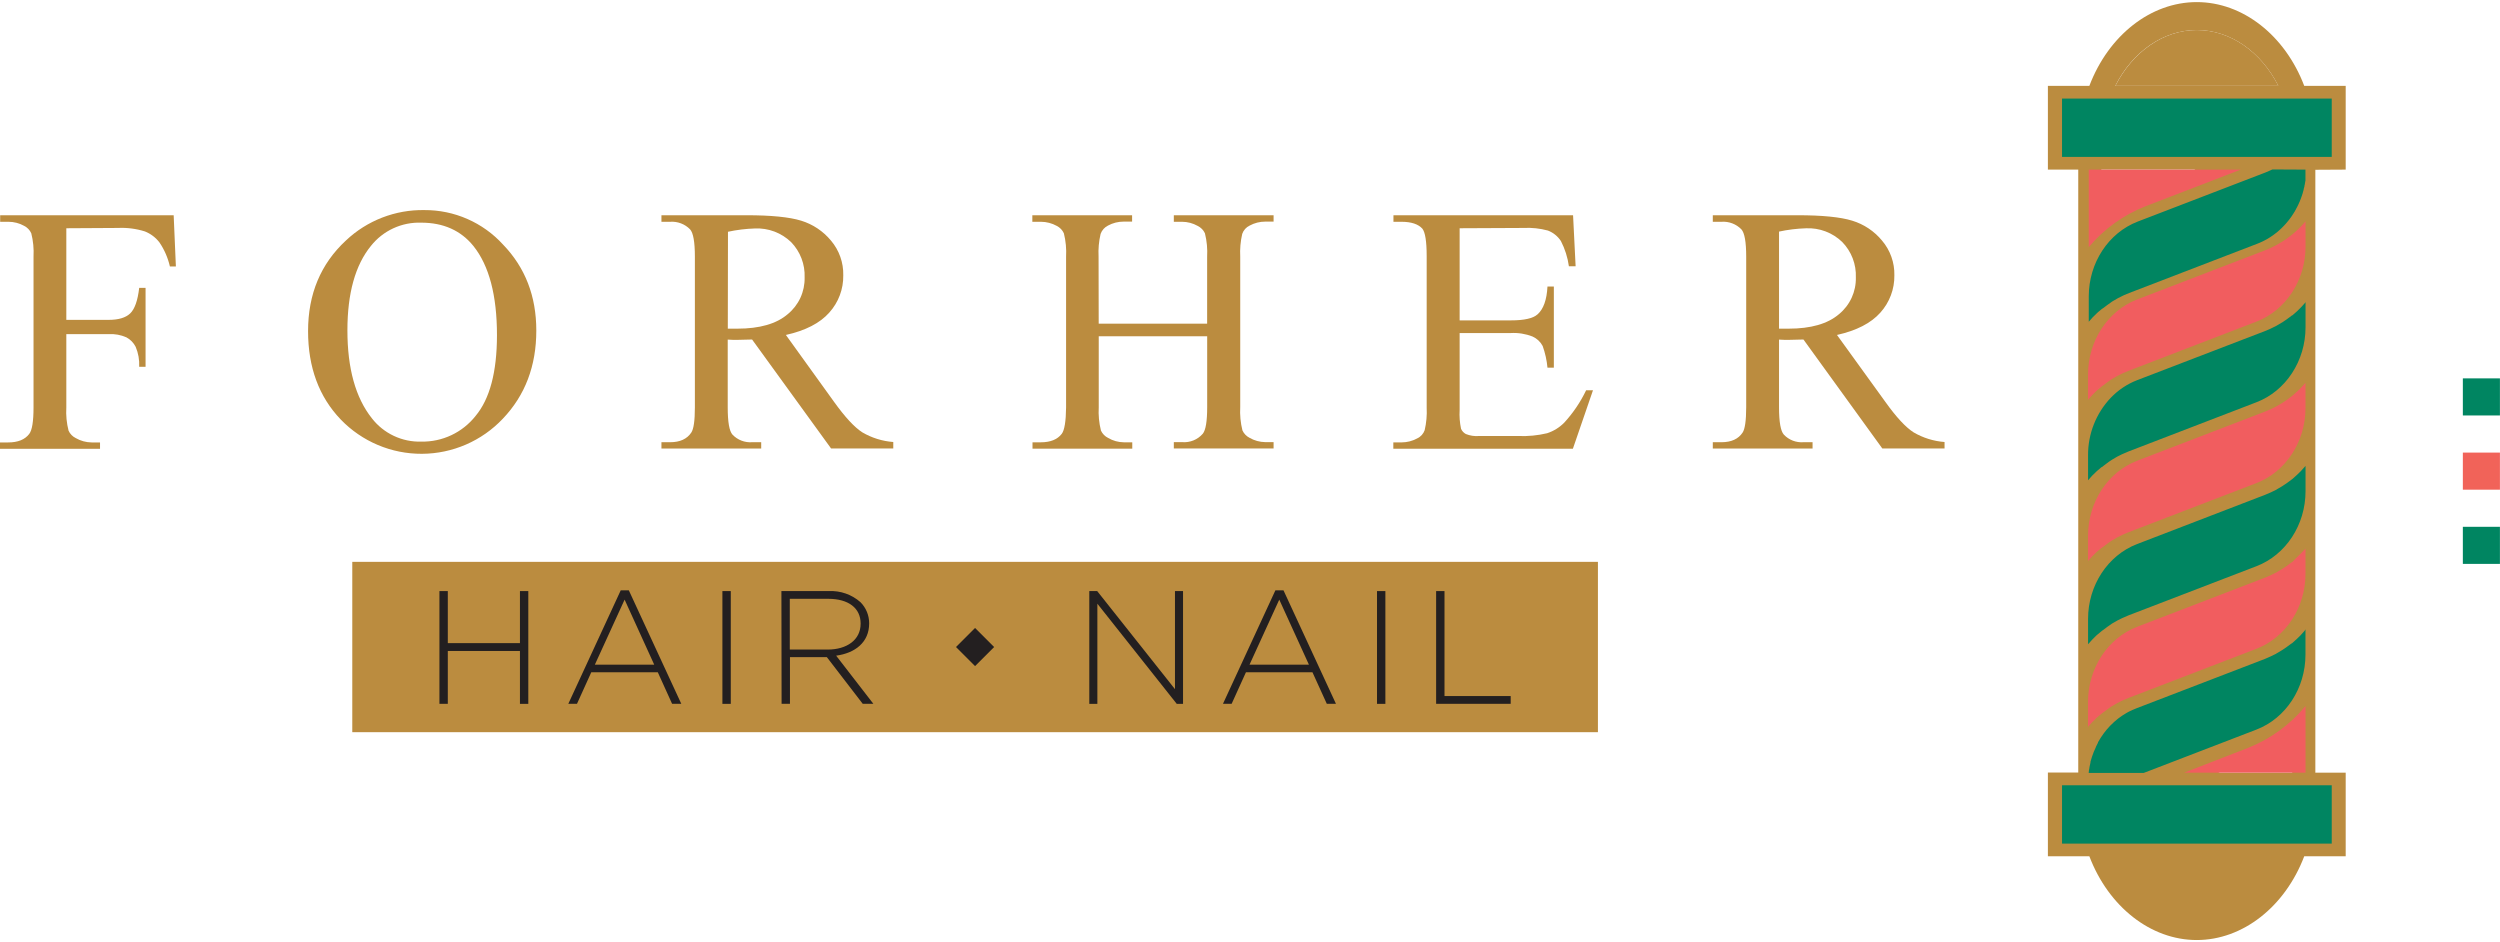 <?xml version="1.0" encoding="UTF-8"?> <svg xmlns="http://www.w3.org/2000/svg" width="1080" height="407" viewBox="0 0 1080 407" fill="none"><path d="M1013.34 73.273V37.09H995.429C987.128 15.279 968.896 0.907 948.996 0.907C929.096 0.907 910.902 15.279 902.601 37.09H884.688V73.273H897.804V333.73H884.688V369.913H902.601C910.902 391.724 929.134 406.096 948.996 406.096C968.858 406.096 987.128 391.724 995.429 369.913H1013.34V333.805H1000.23V73.348L1013.34 73.273ZM948.996 12.974C963.443 12.974 976.822 22.343 984.223 37.09H913.806C921.208 22.381 934.568 12.974 948.996 12.974ZM974.967 326.516C981.061 323.782 986.329 319.49 990.238 314.074V333.805H958.253L974.967 326.516ZM923.063 84.291C916.97 87.029 911.7 91.311 907.773 96.714V73.273H948.359L923.063 84.291ZM894.544 61.131V49.083H1003.41V61.131H894.544Z" fill="#BB8C3F"></path><path d="M995.99 305.004V333.805H943.523L970.956 323.161C980.707 319.334 989.323 313.085 995.99 305.004V305.004Z" fill="#F15D5F"></path><path d="M1007.31 339.238H890.797V364.44H1007.31V339.238Z" fill="#008561"></path><path d="M1007.31 42.582H890.797V67.784H1007.31V42.582Z" fill="#008561"></path><path d="M984.237 369.987C976.742 384.696 963.476 394.103 949.029 394.103C934.582 394.103 921.222 384.734 913.82 369.987H984.237Z" fill="#BB8C3F"></path><path d="M984.237 37.09H913.82C921.315 22.381 934.582 12.975 949.029 12.975C963.476 12.975 976.836 22.381 984.237 37.09Z" fill="#BB8C3F"></path><path d="M968.002 73.272L927.078 89.012C917.469 92.747 908.96 98.851 902.344 106.757V73.272H968.002Z" fill="#F15D5F"></path><path d="M995.965 271.878V282.821C995.965 297.305 987.458 310.309 974.772 315.181L926.053 333.919H902.312C902.312 333.188 902.5 332.458 902.631 331.727C902.631 331.727 902.631 331.596 902.631 331.521C902.781 330.827 902.912 330.134 903.081 329.441C903.074 329.329 903.074 329.216 903.081 329.104C903.256 328.442 903.443 327.817 903.643 327.23C903.672 327.109 903.709 326.99 903.755 326.874C903.98 326.237 904.186 325.581 904.43 325C904.475 324.91 904.513 324.816 904.542 324.719C904.805 324.063 905.086 323.426 905.385 322.845C905.373 322.809 905.373 322.769 905.385 322.733C905.685 322.077 906.004 321.458 906.322 320.859C906.329 320.803 906.329 320.746 906.322 320.69C906.641 320.091 906.997 319.529 907.372 318.929L907.54 318.667C907.878 318.104 908.271 317.561 908.665 317.018C908.729 316.91 908.805 316.81 908.889 316.718C909.264 316.193 909.676 315.687 910.107 315.163L910.332 314.919L911.681 313.42L911.813 313.308C912.3 312.802 912.787 312.314 913.312 311.865C913.818 311.415 914.342 310.965 914.886 310.534C914.886 310.534 915.054 310.534 915.092 310.366C915.635 309.953 916.179 309.579 916.722 309.204L917.003 309.016C917.546 308.66 918.109 308.304 918.708 307.967L918.97 307.817C919.551 307.48 920.17 307.18 920.844 306.899L921.032 306.787C921.669 306.487 922.362 306.206 922.999 305.962L978.332 284.695C979.082 284.395 979.85 284.058 980.581 283.72L981.03 283.514L983.185 282.465L983.467 282.278C984.122 281.94 984.741 281.547 985.34 281.172L985.715 280.947C986.371 280.554 987.027 280.085 987.683 279.635L988.057 279.354C988.676 278.905 989.275 278.436 989.931 277.968C989.974 277.957 990.019 277.957 990.062 277.968L991.842 276.375C991.986 276.271 992.118 276.152 992.236 276.019L993.941 274.351C993.992 274.268 994.055 274.192 994.128 274.127L995.59 272.496L995.965 271.878Z" fill="#008561"></path><path d="M995.991 201.292V212.216C995.991 226.719 987.484 239.723 974.798 244.595L919.503 265.844C918.753 266.143 918.041 266.443 917.348 266.781L916.823 267.005C916.13 267.324 915.418 267.699 914.706 268.055C914.606 268.128 914.499 268.19 914.387 268.242L912.514 269.31C912.398 269.404 912.272 269.486 912.139 269.554L910.265 270.865L909.871 271.184C909.272 271.615 908.654 272.065 907.998 272.552L907.867 272.664C907.248 273.17 906.649 273.695 905.993 274.219L905.581 274.575C905.018 275.138 904.437 275.681 903.894 276.262L903.707 276.468C903.201 276.993 902.714 277.555 902.245 278.098L902.039 278.342V267.38C902.039 252.896 910.565 239.892 923.213 235.039L978.546 213.752C979.296 213.471 980.064 213.134 980.795 212.797L981.244 212.59L983.399 211.541L983.68 211.335C984.324 211.006 984.949 210.643 985.554 210.248L985.929 210.023C986.585 209.63 987.24 209.161 987.896 208.712L988.271 208.431L990.145 207.044C990.178 207.001 990.224 206.968 990.276 206.95L992 205.414C992.139 205.305 992.271 205.186 992.393 205.058C992.974 204.514 993.518 203.952 994.098 203.39C994.149 203.306 994.213 203.231 994.286 203.165L995.747 201.535L995.991 201.292Z" fill="#008561"></path><path d="M995.972 236.969V247.912C995.972 262.396 987.465 275.4 974.78 280.272L919.484 301.521C918.735 301.802 918.022 302.102 917.329 302.439L916.805 302.664L914.687 303.713C914.592 303.793 914.485 303.856 914.369 303.901L912.495 304.987C912.379 305.076 912.253 305.151 912.12 305.212C911.464 305.643 910.808 306.074 910.246 306.543L909.853 306.842C909.253 307.273 908.635 307.742 907.979 308.21L907.848 308.323C907.229 308.829 906.63 309.353 905.974 309.878L905.562 310.253C905 310.796 904.419 311.34 903.875 311.92L903.688 312.126C903.188 312.664 902.701 313.207 902.226 313.757L902.039 314.094V303.132C902.039 288.667 910.565 275.644 923.213 270.791L978.546 249.523L980.795 248.568L981.244 248.343L983.399 247.293L983.68 247.106C984.336 246.769 984.954 246.375 985.554 246L985.929 245.775C986.585 245.382 987.24 244.914 987.896 244.464L988.271 244.183C988.889 243.733 989.489 243.265 990.145 242.796C990.188 242.786 990.233 242.786 990.276 242.796L991.981 241.016C992.125 240.912 992.257 240.793 992.375 240.66C992.956 240.117 993.499 239.573 994.08 238.992C994.131 238.909 994.194 238.833 994.267 238.768L995.729 237.269L995.972 236.969Z" fill="#F15D5F"></path><path d="M995.972 165.389V176.313C995.972 190.798 987.465 203.821 974.78 208.692L919.484 229.941C918.735 230.222 917.966 230.56 917.235 230.897L916.748 231.122C916.055 231.44 915.343 231.815 914.631 232.171C914.537 232.171 914.425 232.284 914.312 232.358C913.694 232.696 913.076 233.07 912.439 233.464L912.101 233.67C911.445 234.082 910.79 234.532 910.228 234.982L909.834 235.282L907.96 236.687H907.848C907.229 237.212 906.63 237.736 905.974 238.261L905.581 238.617C905 239.179 904.419 239.722 903.875 240.303C903.828 240.379 903.764 240.443 903.688 240.491L902.226 242.14L902.039 242.364V231.422C902.039 216.918 910.546 203.933 923.232 199.042L978.527 177.794C979.277 177.494 980.045 177.175 980.776 176.838L981.263 176.632C981.956 176.295 982.668 175.939 983.38 175.545L983.699 175.376C984.317 175.02 984.936 174.664 985.573 174.29L985.948 174.065L987.915 172.753L988.29 172.472C988.908 172.004 989.527 171.535 990.164 171.048C990.216 171.03 990.261 170.998 990.295 170.954C990.894 170.448 991.475 169.924 992.075 169.38C992.225 169.287 992.318 169.155 992.468 169.043L994.173 167.375C994.224 167.292 994.288 167.216 994.361 167.15L995.822 165.52L995.972 165.389Z" fill="#F15D5F"></path><path d="M995.991 130.459V141.421C995.991 155.886 987.484 168.909 974.799 173.762L919.503 195.03C918.754 195.33 917.985 195.667 917.254 196.004L916.767 196.21L914.65 197.26C914.55 197.332 914.443 197.395 914.331 197.447C913.713 197.784 913.095 198.178 912.458 198.553L912.12 198.777C911.464 199.171 910.809 199.639 910.247 200.089L909.853 200.37C909.253 200.82 908.635 201.288 907.979 201.794H907.867C907.248 202.319 906.649 202.862 905.993 203.387C905.849 203.491 905.717 203.61 905.6 203.743C905.019 204.286 904.438 204.849 903.894 205.411C903.842 205.482 903.779 205.545 903.707 205.598C903.201 206.16 902.714 206.704 902.245 207.266L902.039 207.472V196.604C902.005 187.409 905.507 178.554 911.821 171.87C915.014 168.525 918.903 165.922 923.213 164.243L978.546 142.995C979.296 142.676 980.064 142.376 980.795 142.039L981.244 141.814C981.975 141.477 982.687 141.121 983.399 140.746L983.68 140.577C984.336 140.221 984.955 139.865 985.554 139.472L985.929 139.266C986.585 138.835 987.241 138.404 987.896 137.935L988.271 137.654C988.89 137.205 989.489 136.755 990.145 136.249H990.276L992.056 134.694L992.45 134.338L994.155 132.651C994.202 132.57 994.266 132.5 994.342 132.445C994.829 131.921 995.317 131.358 995.804 130.815C995.875 130.701 995.937 130.582 995.991 130.459V130.459Z" fill="#008561"></path><path d="M995.991 95.607V106.569C995.991 121.054 987.484 134.058 974.798 138.929L919.503 160.197C918.753 160.478 918.041 160.797 917.348 161.115C917.161 161.115 916.992 161.284 916.823 161.34C916.13 161.677 915.418 162.015 914.706 162.408L914.387 162.595L912.514 163.664L912.139 163.907C911.483 164.319 910.827 164.769 910.265 165.219L909.871 165.519C909.272 165.968 908.654 166.418 907.998 166.905L907.867 166.999C907.248 167.505 906.649 168.048 905.993 168.573L905.581 168.929C905.018 169.491 904.437 170.034 903.894 170.615L903.707 170.821C903.207 171.346 902.72 171.889 902.245 172.452L902.039 172.658V161.752C902.039 147.249 910.565 134.264 923.213 129.373L978.546 108.124C979.296 107.825 980.064 107.506 980.795 107.169L981.244 106.963C981.975 106.625 982.687 106.269 983.399 105.876L983.68 105.707C984.336 105.351 984.954 104.995 985.554 104.62L985.929 104.396L987.896 103.084L988.271 102.784C988.889 102.334 989.489 101.866 990.145 101.379C990.197 101.361 990.242 101.328 990.276 101.285C990.876 100.779 991.456 100.254 992.056 99.711C992.199 99.614 992.331 99.501 992.45 99.374L994.155 97.687C994.211 97.614 994.274 97.545 994.342 97.481C994.829 96.957 995.316 96.413 995.804 95.851C995.804 95.851 995.935 95.701 995.991 95.607Z" fill="#F15D5F"></path><path d="M995.958 73.273V73.779C995.958 74.023 995.958 74.229 995.958 74.472C995.958 74.716 995.958 74.922 995.958 75.147C995.958 75.372 995.958 75.578 995.958 75.822C995.958 76.065 995.958 76.252 995.958 76.477V77.133C995.958 77.339 995.958 77.583 995.958 77.826C995.958 78.07 995.959 78.239 995.865 78.445C995.771 78.651 995.865 78.894 995.752 79.138C995.64 79.382 995.752 79.55 995.659 79.738C995.565 79.925 995.546 80.188 995.509 80.431C995.471 80.675 995.509 80.806 995.378 81.031C995.246 81.255 995.265 81.48 995.228 81.705C995.19 81.93 995.134 82.099 995.078 82.305C995.022 82.511 994.947 82.755 994.89 82.961L994.74 83.542C994.649 83.767 994.574 83.999 994.516 84.235C994.516 84.403 994.385 84.591 994.328 84.76C994.272 84.928 994.16 85.247 994.085 85.453L993.897 85.978L993.616 86.652C993.616 86.839 993.485 87.008 993.41 87.177C993.322 87.406 993.221 87.632 993.11 87.851C993.017 88.02 992.979 88.189 992.885 88.357C992.792 88.526 992.679 88.807 992.567 89.013C992.455 89.219 992.398 89.332 992.323 89.5C992.216 89.719 992.097 89.931 991.967 90.137L991.724 90.624L991.349 91.28C991.349 91.412 991.18 91.58 991.068 91.73C990.955 91.88 990.824 92.124 990.693 92.348C990.562 92.573 990.506 92.667 990.393 92.798L990 93.398L989.7 93.847L989.25 94.428C989.25 94.578 989.044 94.709 988.932 94.859L988.482 95.44L988.145 95.834C987.993 96.036 987.83 96.23 987.658 96.415C987.545 96.527 987.452 96.677 987.339 96.789C987.174 96.986 986.999 97.173 986.814 97.351C986.712 97.479 986.599 97.598 986.477 97.707L985.952 98.232L985.596 98.588L985.034 99.113L984.678 99.45L984.116 99.937C983.985 100.05 983.872 100.181 983.741 100.275L983.142 100.724C982.992 100.837 982.898 100.93 982.748 101.024C982.55 101.191 982.344 101.347 982.13 101.493L981.736 101.774C981.53 101.923 981.287 102.055 981.099 102.205L980.706 102.467L980.012 102.898L979.638 103.141C979.394 103.254 979.188 103.404 978.944 103.516L978.532 103.741L977.801 104.116C977.687 104.197 977.56 104.26 977.427 104.303C977.134 104.456 976.834 104.594 976.527 104.715C976.441 104.774 976.346 104.818 976.246 104.847L975.084 105.315L919.789 126.583C919.039 126.882 918.271 127.182 917.54 127.519L917.053 127.763C916.36 128.1 915.648 128.438 914.936 128.812L914.617 129C913.999 129.337 913.38 129.693 912.743 130.087L912.406 130.293C911.756 130.717 911.132 131.167 910.532 131.642L910.139 131.923C909.539 132.373 908.921 132.841 908.265 133.328C908.228 133.337 908.19 133.337 908.153 133.328C907.534 133.834 906.935 134.359 906.279 134.902C906.139 135.017 906.007 135.143 905.885 135.277C905.304 135.802 904.724 136.364 904.18 136.945C904.123 137.012 904.06 137.074 903.993 137.132C903.506 137.657 903 138.219 902.531 138.781L902.344 139.006V128.044C902.344 113.56 910.851 100.574 923.536 95.703L978.832 74.454L980.612 73.685L981.137 73.442L981.699 73.198L995.958 73.273Z" fill="#008561"></path><path d="M28.65 98.604V138.179H46.995C51.192 138.179 54.284 137.261 56.233 135.406C58.181 133.551 59.493 129.878 60.13 124.369H62.885V158.453H60.13C60.279 155.502 59.76 152.556 58.612 149.834C57.728 148.087 56.328 146.654 54.602 145.73C52.212 144.671 49.605 144.195 46.995 144.344H28.65V175.973C28.45 179.37 28.779 182.777 29.625 186.073C30.261 187.463 31.36 188.589 32.735 189.258C34.816 190.46 37.172 191.106 39.575 191.132H43.21V193.868H0V191.132H3.56C7.72 191.132 10.737 189.914 12.611 187.478C13.86 185.904 14.484 182.094 14.484 176.048V110.878C14.675 107.481 14.346 104.075 13.51 100.778C12.889 99.403 11.818 98.279 10.475 97.592C8.385 96.421 6.03 95.808 3.635 95.812H0.075V92.983H75.027L75.982 115.112H73.396C72.551 111.41 71.026 107.896 68.899 104.75C67.269 102.612 65.085 100.96 62.585 99.972C58.83 98.794 54.898 98.287 50.967 98.473L28.65 98.604Z" fill="#BB8C3F"></path><path d="M183.341 90.756C189.731 90.722 196.057 92.03 201.909 94.597C207.761 97.163 213.009 100.93 217.313 105.653C226.894 115.572 231.685 127.957 231.685 142.81C231.685 158.1 226.857 170.799 217.2 180.905C212.707 185.656 207.297 189.448 201.297 192.05C195.298 194.652 188.833 196.011 182.293 196.044C175.753 196.077 169.275 194.785 163.249 192.244C157.223 189.703 151.774 185.966 147.233 181.261C137.802 171.429 133.086 158.688 133.086 143.035C133.086 127.058 138.532 114.016 149.425 103.91C158.575 95.258 170.751 90.536 183.341 90.756ZM181.936 96.19C177.79 96.052 173.67 96.886 169.905 98.627C166.14 100.368 162.835 102.967 160.256 106.215C153.473 114.522 150.081 126.696 150.081 142.735C150.081 159.162 153.598 171.81 160.631 180.68C163.146 183.929 166.394 186.538 170.11 188.293C173.825 190.049 177.903 190.901 182.011 190.779C186.504 190.861 190.955 189.904 195.018 187.983C199.08 186.062 202.645 183.229 205.433 179.705C211.592 172.348 214.677 160.718 214.69 144.815C214.69 127.589 211.298 114.741 204.515 106.271C199.068 99.551 191.542 96.19 181.936 96.19Z" fill="#BB8C3F"></path><path d="M385.896 193.737H359.026L324.904 146.667C322.375 146.761 320.332 146.817 318.74 146.817H316.66L314.374 146.705V175.954C314.374 182.288 315.048 186.223 316.435 187.759C317.517 188.898 318.837 189.782 320.302 190.349C321.766 190.916 323.338 191.152 324.904 191.038H328.839V193.774H285.742V191.038H289.49C293.737 191.038 296.785 189.652 298.634 186.879C299.671 185.342 300.189 181.701 300.189 175.954V110.878C300.189 104.544 299.496 100.609 298.109 99.073C296.997 97.934 295.649 97.052 294.16 96.489C292.671 95.926 291.077 95.695 289.49 95.812H285.742V92.983H322.412C333.105 92.983 340.994 93.764 346.078 95.325C351.133 96.872 355.622 99.869 358.989 103.945C362.532 108.124 364.419 113.457 364.291 118.935C364.389 124.879 362.226 130.639 358.239 135.05C354.204 139.597 347.958 142.813 339.501 144.7L360.282 173.556C365.041 180.189 369.126 184.599 372.536 186.785C376.614 189.172 381.184 190.595 385.896 190.945V193.737ZM314.411 141.983H316.847C317.54 141.983 318.121 141.983 318.552 141.983C328.159 141.983 335.398 139.903 340.27 135.743C342.619 133.83 344.501 131.406 345.771 128.656C347.04 125.905 347.665 122.901 347.596 119.872C347.709 117.064 347.25 114.263 346.248 111.638C345.247 109.013 343.723 106.619 341.769 104.6C339.702 102.606 337.25 101.053 334.563 100.038C331.876 99.023 329.01 98.567 326.141 98.698C322.221 98.815 318.319 99.292 314.486 100.122L314.411 141.983Z" fill="#BB8C3F"></path><path d="M474.638 139.828H521.483V110.953C521.678 107.532 521.356 104.102 520.527 100.778C519.883 99.386 518.778 98.261 517.398 97.592C515.34 96.427 513.017 95.814 510.652 95.812H507.092V92.983H550.189V95.737H546.61C544.254 95.731 541.934 96.317 539.864 97.442C539.112 97.793 538.439 98.293 537.885 98.912C537.331 99.53 536.908 100.254 536.641 101.04C535.894 104.263 535.604 107.574 535.78 110.878V175.842C535.587 179.237 535.909 182.643 536.735 185.942C537.365 187.318 538.441 188.44 539.789 189.127C541.864 190.327 544.213 190.972 546.61 191.001H550.189V193.737H507.092V191.001H510.652C512.331 191.147 514.02 190.892 515.581 190.257C517.141 189.622 518.528 188.624 519.627 187.347C520.877 185.773 521.501 181.963 521.501 175.917V145.262H474.656V175.917C474.464 179.312 474.786 182.718 475.612 186.017C476.256 187.408 477.361 188.534 478.741 189.202C480.787 190.408 483.113 191.054 485.487 191.076H489.141V193.812H446.044V191.076H449.623C453.782 191.076 456.799 189.858 458.673 187.422C459.86 185.848 460.484 182.038 460.547 175.992V110.953C460.743 107.532 460.42 104.102 459.591 100.778C458.962 99.402 457.885 98.279 456.537 97.592C454.45 96.433 452.104 95.821 449.716 95.812H445.969V92.983H489.066V95.737H485.412C483.056 95.731 480.736 96.317 478.666 97.442C477.172 98.181 476.023 99.471 475.462 101.04C474.705 104.261 474.409 107.573 474.582 110.878L474.638 139.828Z" fill="#BB8C3F"></path><path d="M630.564 98.604V138.404H652.694C658.446 138.404 662.269 137.542 664.199 135.818C666.785 133.532 668.209 129.522 668.509 123.788H671.263V158.828H668.509C668.212 155.63 667.514 152.482 666.429 149.459C665.466 147.644 663.922 146.206 662.044 145.374C659.065 144.205 655.87 143.694 652.675 143.875H630.564V177.079C630.405 179.804 630.607 182.538 631.164 185.211C631.575 186.189 632.309 186.996 633.244 187.497C635.026 188.215 636.95 188.51 638.865 188.359H655.954C660.118 188.528 664.286 188.125 668.34 187.16C671.183 186.241 673.756 184.639 675.835 182.494C679.621 178.349 682.778 173.671 685.204 168.609H688.165L679.489 193.849H601.914V191.113H605.474C607.838 191.114 610.164 190.521 612.239 189.39C612.986 189.04 613.655 188.545 614.209 187.934C614.762 187.323 615.188 186.607 615.462 185.829C616.202 182.644 616.492 179.37 616.324 176.104V110.578C616.324 104.207 615.668 100.272 614.45 98.773C612.663 96.812 609.69 95.825 605.53 95.812H601.97V92.983H679.564L680.669 115.037H677.765C677.239 111.234 676.074 107.547 674.317 104.132C672.966 102.068 670.999 100.481 668.696 99.597C665.286 98.671 661.75 98.291 658.221 98.473L630.564 98.604Z" fill="#BB8C3F"></path><path d="M840.046 193.737H813.157L779.092 146.667C776.562 146.761 774.501 146.817 772.927 146.817H770.847L768.543 146.705V175.954C768.543 182.288 769.236 186.223 770.622 187.759C771.702 188.9 773.023 189.786 774.488 190.353C775.953 190.92 777.525 191.154 779.092 191.038H783.027V193.774H739.93V191.038H743.677C747.925 191.038 750.966 189.652 752.803 186.879C753.827 185.342 754.345 181.701 754.358 175.954V110.878C754.358 104.544 753.665 100.609 752.278 99.073C751.168 97.936 749.824 97.055 748.338 96.491C746.853 95.928 745.262 95.697 743.677 95.812H739.93V92.983H776.487C787.193 92.983 795.075 93.764 800.135 95.325C805.194 96.862 809.686 99.861 813.045 103.945C816.595 108.121 818.489 113.455 818.367 118.935C818.455 124.878 816.293 130.634 812.314 135.05C808.267 139.597 802.021 142.813 793.576 144.7L814.432 173.556C819.166 180.189 823.251 184.599 826.686 186.785C830.764 189.172 835.334 190.595 840.046 190.945V193.737ZM768.543 141.983H770.997C771.69 141.983 772.253 141.983 772.702 141.983C782.296 141.983 789.535 139.903 794.42 135.743C796.764 133.827 798.64 131.402 799.907 128.651C801.173 125.901 801.796 122.899 801.727 119.872C801.84 117.047 801.375 114.228 800.36 111.589C799.345 108.951 797.802 106.547 795.825 104.525C793.758 102.531 791.307 100.978 788.62 99.963C785.933 98.948 783.067 98.492 780.197 98.623C776.277 98.742 772.376 99.219 768.543 100.047V141.983Z" fill="#BB8C3F"></path><path d="M690.303 242.718H152.188V316.302H690.303V242.718Z" fill="#BB8C3F"></path><path d="M189.836 255.348H193.452V277.834H224.614V255.348H228.23V304.067H224.614V281.225H193.452V304.048H189.836V255.348Z" fill="#231F20"></path><path d="M268.162 255.012H271.647L294.32 304.049H290.348L284.164 290.408H255.439L249.255 304.049H245.508L268.162 255.012ZM282.628 287.147L269.83 259.04L256.975 287.147H282.628Z" fill="#231F20"></path><path d="M312.078 255.348H315.695V304.067H312.078V255.348Z" fill="#231F20"></path><path d="M337.57 255.35H358.013C363.037 255.093 367.961 256.815 371.729 260.147C374.121 262.553 375.467 265.805 375.477 269.197V269.328C375.477 277.479 369.425 282.126 361.218 283.25L377.295 304.05H372.704L357.189 283.869H341.262V304.05H337.645L337.57 255.35ZM357.601 280.608C365.733 280.608 371.786 276.505 371.786 269.478V269.328C371.786 262.789 366.652 258.685 357.807 258.685H341.187V280.608H357.601Z" fill="#231F20"></path><path d="M470.578 255.348H473.988L507.586 297.715V255.348H511.071V304.067H508.354L474.063 260.801V304.067H470.578V255.348Z" fill="#231F20"></path><path d="M550.975 255.012H554.46L577.133 304.049H573.179L566.977 290.408H538.251L532.068 304.049H528.32L550.975 255.012ZM565.459 287.147L552.642 259.04L539.788 287.147H565.459Z" fill="#231F20"></path><path d="M594.867 255.348H598.484V304.067H594.867V255.348Z" fill="#231F20"></path><path d="M620.406 255.348H624.023V300.694H652.617V304.048H620.406V255.348Z" fill="#231F20"></path><path d="M421.226 271.275L412.984 279.516L421.226 287.757L429.467 279.516L421.226 271.275Z" fill="#231F20"></path><path d="M1079.97 227.58H1063.95V243.601H1079.97V227.58Z" fill="#008561"></path><path d="M1079.97 195.52H1063.95V211.541H1079.97V195.52Z" fill="#F16359"></path><path d="M1079.97 163.458H1063.95V179.479H1079.97V163.458Z" fill="#008561"></path></svg> 